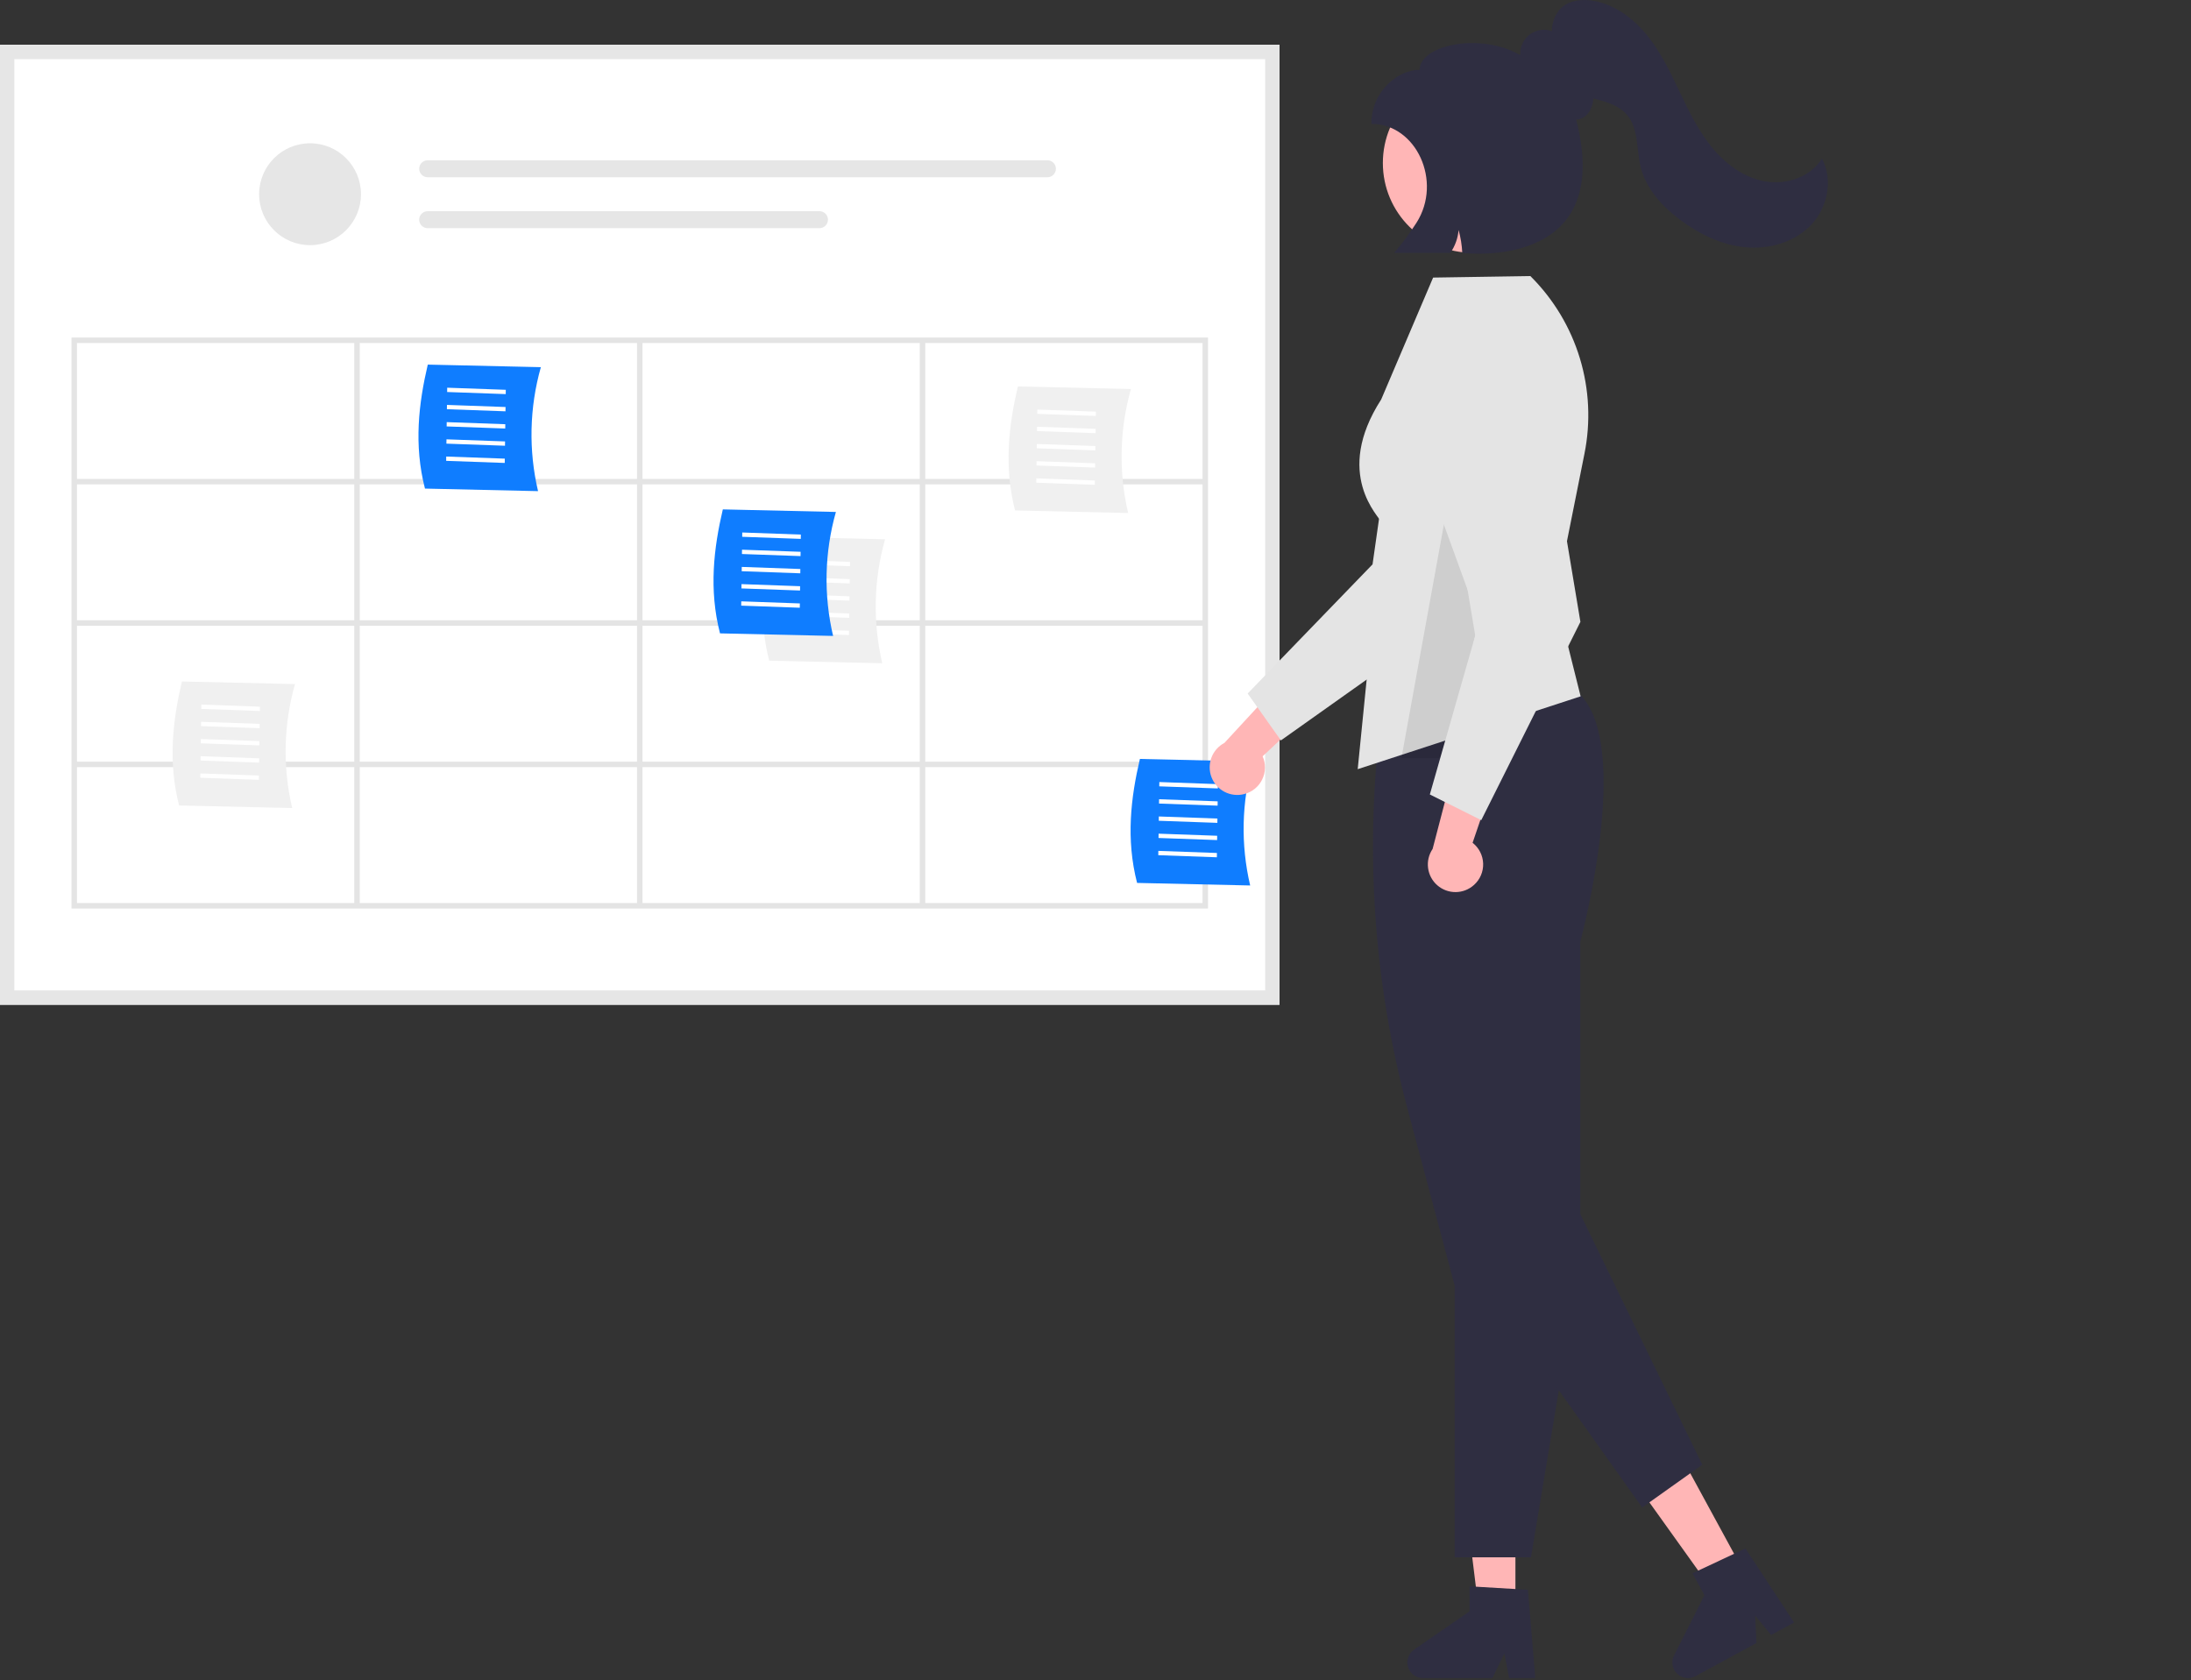 <svg width="802" height="615" viewBox="0 0 802 615" fill="none"
    xmlns="http://www.w3.org/2000/svg">
    <rect x="0" y="0" width="802" height="615" fill="#333333" stroke="none"/>
    <g clip-path="url(#clip0_430_2824)">
        <path d="M468.355 367.788H0V16.399H468.355V367.788Z" fill="white" />
        <path d="M113.491 89.737C123.787 89.737 132.134 81.39 132.134 71.094C132.134 60.797 123.787 52.451 113.491 52.451C103.194 52.451 94.848 60.797 94.848 71.094C94.848 81.39 103.194 89.737 113.491 89.737Z" fill="#E6E6E6" />
        <path d="M156.547 58.665C155.724 58.666 154.935 58.995 154.353 59.577C153.772 60.16 153.445 60.949 153.445 61.772C153.445 62.595 153.772 63.385 154.353 63.967C154.935 64.55 155.724 64.878 156.547 64.879H383.406C384.229 64.878 385.018 64.55 385.599 63.967C386.181 63.385 386.507 62.595 386.507 61.772C386.507 60.949 386.181 60.16 385.599 59.577C385.018 58.995 384.229 58.666 383.406 58.665H156.547Z" fill="#E6E6E6" />
        <path d="M156.547 77.308C155.723 77.306 154.932 77.632 154.348 78.213C153.764 78.795 153.435 79.585 153.434 80.409C153.432 81.233 153.758 82.024 154.339 82.608C154.921 83.192 155.71 83.521 156.534 83.522H299.957C300.365 83.523 300.77 83.443 301.147 83.287C301.525 83.132 301.868 82.903 302.157 82.614C302.446 82.326 302.676 81.983 302.832 81.606C302.989 81.228 303.069 80.824 303.069 80.415C303.069 80.007 302.989 79.602 302.832 79.225C302.676 78.848 302.446 78.505 302.157 78.216C301.868 77.928 301.525 77.699 301.147 77.543C300.77 77.387 300.365 77.307 299.957 77.308H156.547Z" fill="#E6E6E6" />
        <path d="M468.355 367.788H0V16.399H468.355V367.788ZM5.242 362.546H463.113V21.641H5.242V362.546Z" fill="#E6E6E6" />
        <path d="M26.178 123.558V332.558H442.178V123.558H26.178ZM440.178 175.308H338.678V125.558H440.178V175.308ZM235.178 175.308V125.558H336.678V175.308H235.178ZM336.678 177.308V227.058H235.178V177.308H336.678ZM233.178 175.308H131.678V125.558H233.178V175.308ZM233.178 177.308V227.058H131.678V177.308H233.178ZM129.678 227.058H28.178V177.308H129.678V227.058ZM129.678 229.058V278.808H28.178V229.058H129.678ZM131.678 229.058H233.178V278.808H131.678V229.058ZM233.178 280.808V330.558H131.678V280.808H233.178ZM235.178 280.808H336.678V330.558H235.178V280.808ZM235.178 278.808V229.058H336.678V278.808H235.178ZM338.678 229.058H440.178V278.808H338.678V229.058ZM338.678 227.058V177.308H440.178V227.058H338.678ZM129.678 125.558V175.308H28.178V125.558H129.678ZM28.178 280.808H129.678V330.558H28.178V280.808ZM338.678 330.558V280.808H440.178V330.558H338.678Z" fill="#E4E4E4" />
        <path d="M196.95 179.786L155.557 178.849C151.417 162.81 153.281 147.539 156.585 133.466L197.977 134.403C193.79 149.199 193.437 164.816 196.95 179.786Z" fill="#0F7DFF" />
        <path d="M163.676 143.496L163.698 141.921L185.143 142.687L185.12 144.262L163.676 143.496Z" fill="white" />
        <path d="M163.586 149.796L163.608 148.221L185.052 148.988L185.03 150.563L163.586 149.796Z" fill="white" />
        <path d="M163.494 156.096L163.517 154.521L184.961 155.288L184.939 156.863L163.494 156.096Z" fill="white" />
        <path d="M163.404 162.396L163.426 160.821L184.871 161.588L184.848 163.163L163.404 162.396Z" fill="white" />
        <path d="M163.314 168.696L163.336 167.121L184.781 167.888L184.758 169.463L163.314 168.696Z" fill="white" />
        <path d="M106.95 295.786L65.557 294.849C61.417 278.81 63.281 263.539 66.585 249.466L107.977 250.403C103.79 265.199 103.437 280.816 106.95 295.786Z" fill="#F0F0F0" />
        <path d="M73.676 259.496L73.698 257.921L95.143 258.687L95.12 260.262L73.676 259.496Z" fill="white" />
        <path d="M73.586 265.796L73.608 264.221L95.052 264.988L95.03 266.563L73.586 265.796Z" fill="white" />
        <path d="M73.494 272.096L73.517 270.521L94.961 271.288L94.939 272.863L73.494 272.096Z" fill="white" />
        <path d="M73.404 278.396L73.426 276.821L94.871 277.588L94.848 279.163L73.404 278.396Z" fill="white" />
        <path d="M73.314 284.696L73.336 283.121L94.781 283.888L94.758 285.463L73.314 284.696Z" fill="white" />
        <path d="M322.95 242.786L281.557 241.849C277.417 225.81 279.281 210.539 282.585 196.466L323.977 197.403C319.79 212.199 319.437 227.816 322.95 242.786Z" fill="#F0F0F0" />
        <path d="M289.676 206.496L289.698 204.921L311.143 205.687L311.12 207.262L289.676 206.496Z" fill="white" />
        <path d="M289.586 212.796L289.608 211.221L311.052 211.988L311.03 213.563L289.586 212.796Z" fill="white" />
        <path d="M289.494 219.096L289.517 217.521L310.961 218.288L310.939 219.863L289.494 219.096Z" fill="white" />
        <path d="M289.404 225.396L289.426 223.821L310.871 224.588L310.848 226.163L289.404 225.396Z" fill="white" />
        <path d="M289.314 231.696L289.336 230.121L310.781 230.888L310.758 232.463L289.314 231.696Z" fill="white" />
        <path d="M304.95 232.786L263.557 231.849C259.417 215.81 261.281 200.539 264.585 186.466L305.977 187.403C301.79 202.199 301.437 217.816 304.95 232.786Z" fill="#0F7DFF" />
        <path d="M271.676 196.496L271.698 194.921L293.143 195.687L293.12 197.262L271.676 196.496Z" fill="white" />
        <path d="M271.586 202.796L271.608 201.221L293.052 201.988L293.03 203.563L271.586 202.796Z" fill="white" />
        <path d="M271.494 209.096L271.517 207.521L292.961 208.288L292.939 209.863L271.494 209.096Z" fill="white" />
        <path d="M271.404 215.396L271.426 213.821L292.871 214.588L292.848 216.163L271.404 215.396Z" fill="white" />
        <path d="M271.314 221.696L271.336 220.121L292.781 220.888L292.758 222.463L271.314 221.696Z" fill="white" />
        <path d="M457.616 324.135L416.223 323.198C412.083 307.16 413.947 291.888 417.251 277.816L458.643 278.753C454.456 293.548 454.103 309.166 457.616 324.135Z" fill="#0F7DFF" />
        <path d="M424.342 287.845L424.365 286.27L445.809 287.037L445.786 288.612L424.342 287.845Z" fill="white" />
        <path d="M424.252 294.145L424.274 292.57L445.719 293.337L445.696 294.912L424.252 294.145Z" fill="white" />
        <path d="M424.16 300.446L424.183 298.871L445.627 299.637L445.605 301.212L424.16 300.446Z" fill="white" />
        <path d="M424.07 306.746L424.093 305.171L445.537 305.937L445.514 307.512L424.07 306.746Z" fill="white" />
        <path d="M423.98 313.046L424.002 311.471L445.447 312.238L445.424 313.813L423.98 313.046Z" fill="white" />
        <path d="M412.95 187.786L371.557 186.849C367.417 170.81 369.281 155.539 372.585 141.466L413.977 142.403C409.79 157.199 409.437 172.816 412.95 187.786Z" fill="#F0F0F0" />
        <path d="M379.676 151.496L379.698 149.921L401.143 150.687L401.12 152.262L379.676 151.496Z" fill="white" />
        <path d="M379.586 157.796L379.608 156.221L401.052 156.988L401.03 158.563L379.586 157.796Z" fill="white" />
        <path d="M379.494 164.096L379.517 162.521L400.961 163.288L400.939 164.863L379.494 164.096Z" fill="white" />
        <path d="M379.404 170.396L379.426 168.821L400.871 169.588L400.848 171.163L379.404 170.396Z" fill="white" />
        <path d="M379.314 176.696L379.336 175.121L400.781 175.888L400.758 177.463L379.314 176.696Z" fill="white" />
        <path d="M455.384 290.69C456.811 290.339 458.144 289.678 459.289 288.756C460.434 287.834 461.362 286.671 462.009 285.351C462.656 284.031 463.006 282.585 463.034 281.116C463.061 279.646 462.767 278.188 462.17 276.844L488.269 252.435L470.213 248.096L448.197 271.94C446.007 273.092 444.315 275.008 443.442 277.324C442.57 279.64 442.577 282.196 443.463 284.507C444.349 286.818 446.051 288.724 448.248 289.864C450.446 291.003 452.984 291.297 455.384 290.69Z" fill="#FFB6B6" />
        <path d="M468.865 271.028L456.693 253.867L502.412 206.58L513.027 132.045C513.552 128.36 514.882 124.837 516.921 121.724C518.961 118.611 521.661 115.986 524.829 114.034C527.998 112.082 531.557 110.852 535.255 110.43C538.952 110.009 542.697 110.406 546.224 111.595C552.591 113.749 557.844 118.34 560.83 124.362C563.816 130.384 564.291 137.345 562.151 143.717L535.066 224.075L468.865 271.028Z" fill="#E4E4E4" />
        <path d="M554.708 588.617L541.196 588.616L534.768 536.499L554.711 536.5L554.708 588.617Z" fill="#FFB6B6" />
        <path d="M561.976 614.273H552.388L550.677 605.221L546.294 614.273H520.865C519.646 614.273 518.459 613.883 517.477 613.161C516.495 612.439 515.77 611.421 515.407 610.258C515.045 609.094 515.063 607.845 515.461 606.693C515.858 605.54 516.614 604.545 517.617 603.853L537.924 589.828V580.677L559.283 581.952L561.976 614.273Z" fill="#2F2E41" />
        <path d="M638.069 574.867L626.2 581.325L595.643 538.619L613.16 529.088L638.069 574.867Z" fill="#FFB6B6" />
        <path d="M656.716 593.928L648.294 598.511L642.465 591.378L642.941 601.424L620.605 613.578C619.534 614.161 618.306 614.386 617.098 614.221C615.89 614.056 614.767 613.509 613.892 612.66C613.017 611.811 612.437 610.705 612.235 609.503C612.033 608.301 612.221 607.066 612.771 605.978L623.905 583.953L619.531 575.915L638.902 566.825L656.716 593.928Z" fill="#2F2E41" />
        <path d="M560.401 570.058H532.477V470.624L515.19 405.798C502.783 359.438 499.486 311.112 505.481 263.496L505.506 263.302L505.656 263.176C506.1 262.803 550.344 226.219 578.331 254.205C597.195 273.069 579.469 340.901 578.477 344.624V461.558L560.401 570.058Z" fill="#2F2E41" />
        <path d="M496.977 281.558L505.977 191.558C504.807 189.104 487.977 173.558 505.575 146.226L524.583 101.608L560.18 101.055L560.33 101.205C568.704 109.561 574.881 119.86 578.309 131.182C581.738 142.505 582.311 154.5 579.978 166.099L569.489 218.546L578.577 254.9L496.977 281.558Z" fill="#E4E4E4" />
        <path d="M543.742 471.137L601.106 551.824L623.111 536.179L575.202 437.728L543.742 471.137Z" fill="#2F2E41" />
        <path d="M539.056 92.538C557.209 92.538 571.926 77.822 571.926 59.668C571.926 41.515 557.209 26.798 539.056 26.798C520.902 26.798 506.186 41.515 506.186 59.668C506.186 77.822 520.902 92.538 539.056 92.538Z" fill="#FFB6B6" />
        <path opacity="0.1" d="M530.977 178.558L539.977 232.558L530.977 277.558H512.977L521.159 232.558L530.977 178.558Z" fill="black" />
        <path d="M539.564 323.923C540.658 322.941 541.523 321.731 542.099 320.378C542.674 319.026 542.946 317.563 542.896 316.094C542.845 314.625 542.473 313.185 541.805 311.875C541.137 310.565 540.191 309.418 539.032 308.513L550.564 274.69L532.592 279.364L524.396 310.766C523.006 312.814 522.415 315.3 522.736 317.754C523.056 320.209 524.266 322.46 526.136 324.082C528.005 325.704 530.405 326.583 532.88 326.554C535.355 326.525 537.733 325.589 539.564 323.923Z" fill="#FFB6B6" />
        <path d="M542.201 300.229L523.383 290.82L541.452 227.577L515.723 156.822C514.452 153.324 513.966 149.59 514.3 145.883C514.633 142.177 515.779 138.59 517.655 135.376C519.532 132.162 522.093 129.401 525.156 127.288C528.22 125.175 531.711 123.762 535.381 123.15C542.013 122.053 548.809 123.63 554.279 127.537C559.748 131.444 563.444 137.361 564.557 143.99L578.498 227.636L542.201 300.229Z" fill="#E4E4E4" />
        <path d="M666.894 58.061C662.747 64.793 653.963 67.761 646.172 66.413C638.38 65.065 631.61 60.036 626.61 53.912C621.61 47.787 618.151 40.577 614.747 33.44C611.343 26.304 607.9 19.089 602.925 12.944C597.949 6.798 591.215 1.731 583.435 0.319C579.201 -0.449 574.405 0.058 571.316 3.054C569.186 5.299 568.023 8.291 568.078 11.385C566.731 10.911 565.289 10.776 563.878 10.99C562.466 11.205 561.13 11.764 559.985 12.617C558.841 13.471 557.924 14.592 557.316 15.884C556.707 17.175 556.425 18.596 556.496 20.022C556.38 20.02 556.266 20.012 556.151 20.012C541.655 11.771 519.652 16.558 519.652 25.558C511.698 25.558 501.977 33.413 501.977 45.342C518.425 45.342 528.105 66.417 518.503 81.528C516.024 85.382 513.291 89.067 510.323 92.558H530.891C532.617 90.082 533.658 87.194 533.909 84.187C534.665 86.919 535.116 89.727 535.256 92.558C535.256 92.558 591.441 99.798 576.939 43.795C577.899 43.747 578.832 43.465 579.657 42.971C581.847 41.652 583.039 38.861 583.248 36.028C583.79 36.173 584.331 36.318 584.869 36.462C588.735 37.505 592.75 38.858 595.404 41.856C599.888 46.925 598.944 54.617 600.573 61.185C602.536 69.106 608.411 75.513 614.936 80.414C621.947 85.679 630.138 89.679 638.866 90.51C647.595 91.34 656.883 88.686 662.931 82.337C668.979 75.989 671.085 65.763 666.894 58.061Z" fill="#2F2E41" />
    </g>
    <defs>
        <clipPath id="clip0_430_2824">
            <rect width="801.197" height="614.273" fill="white" />
        </clipPath>
    </defs>
</svg>